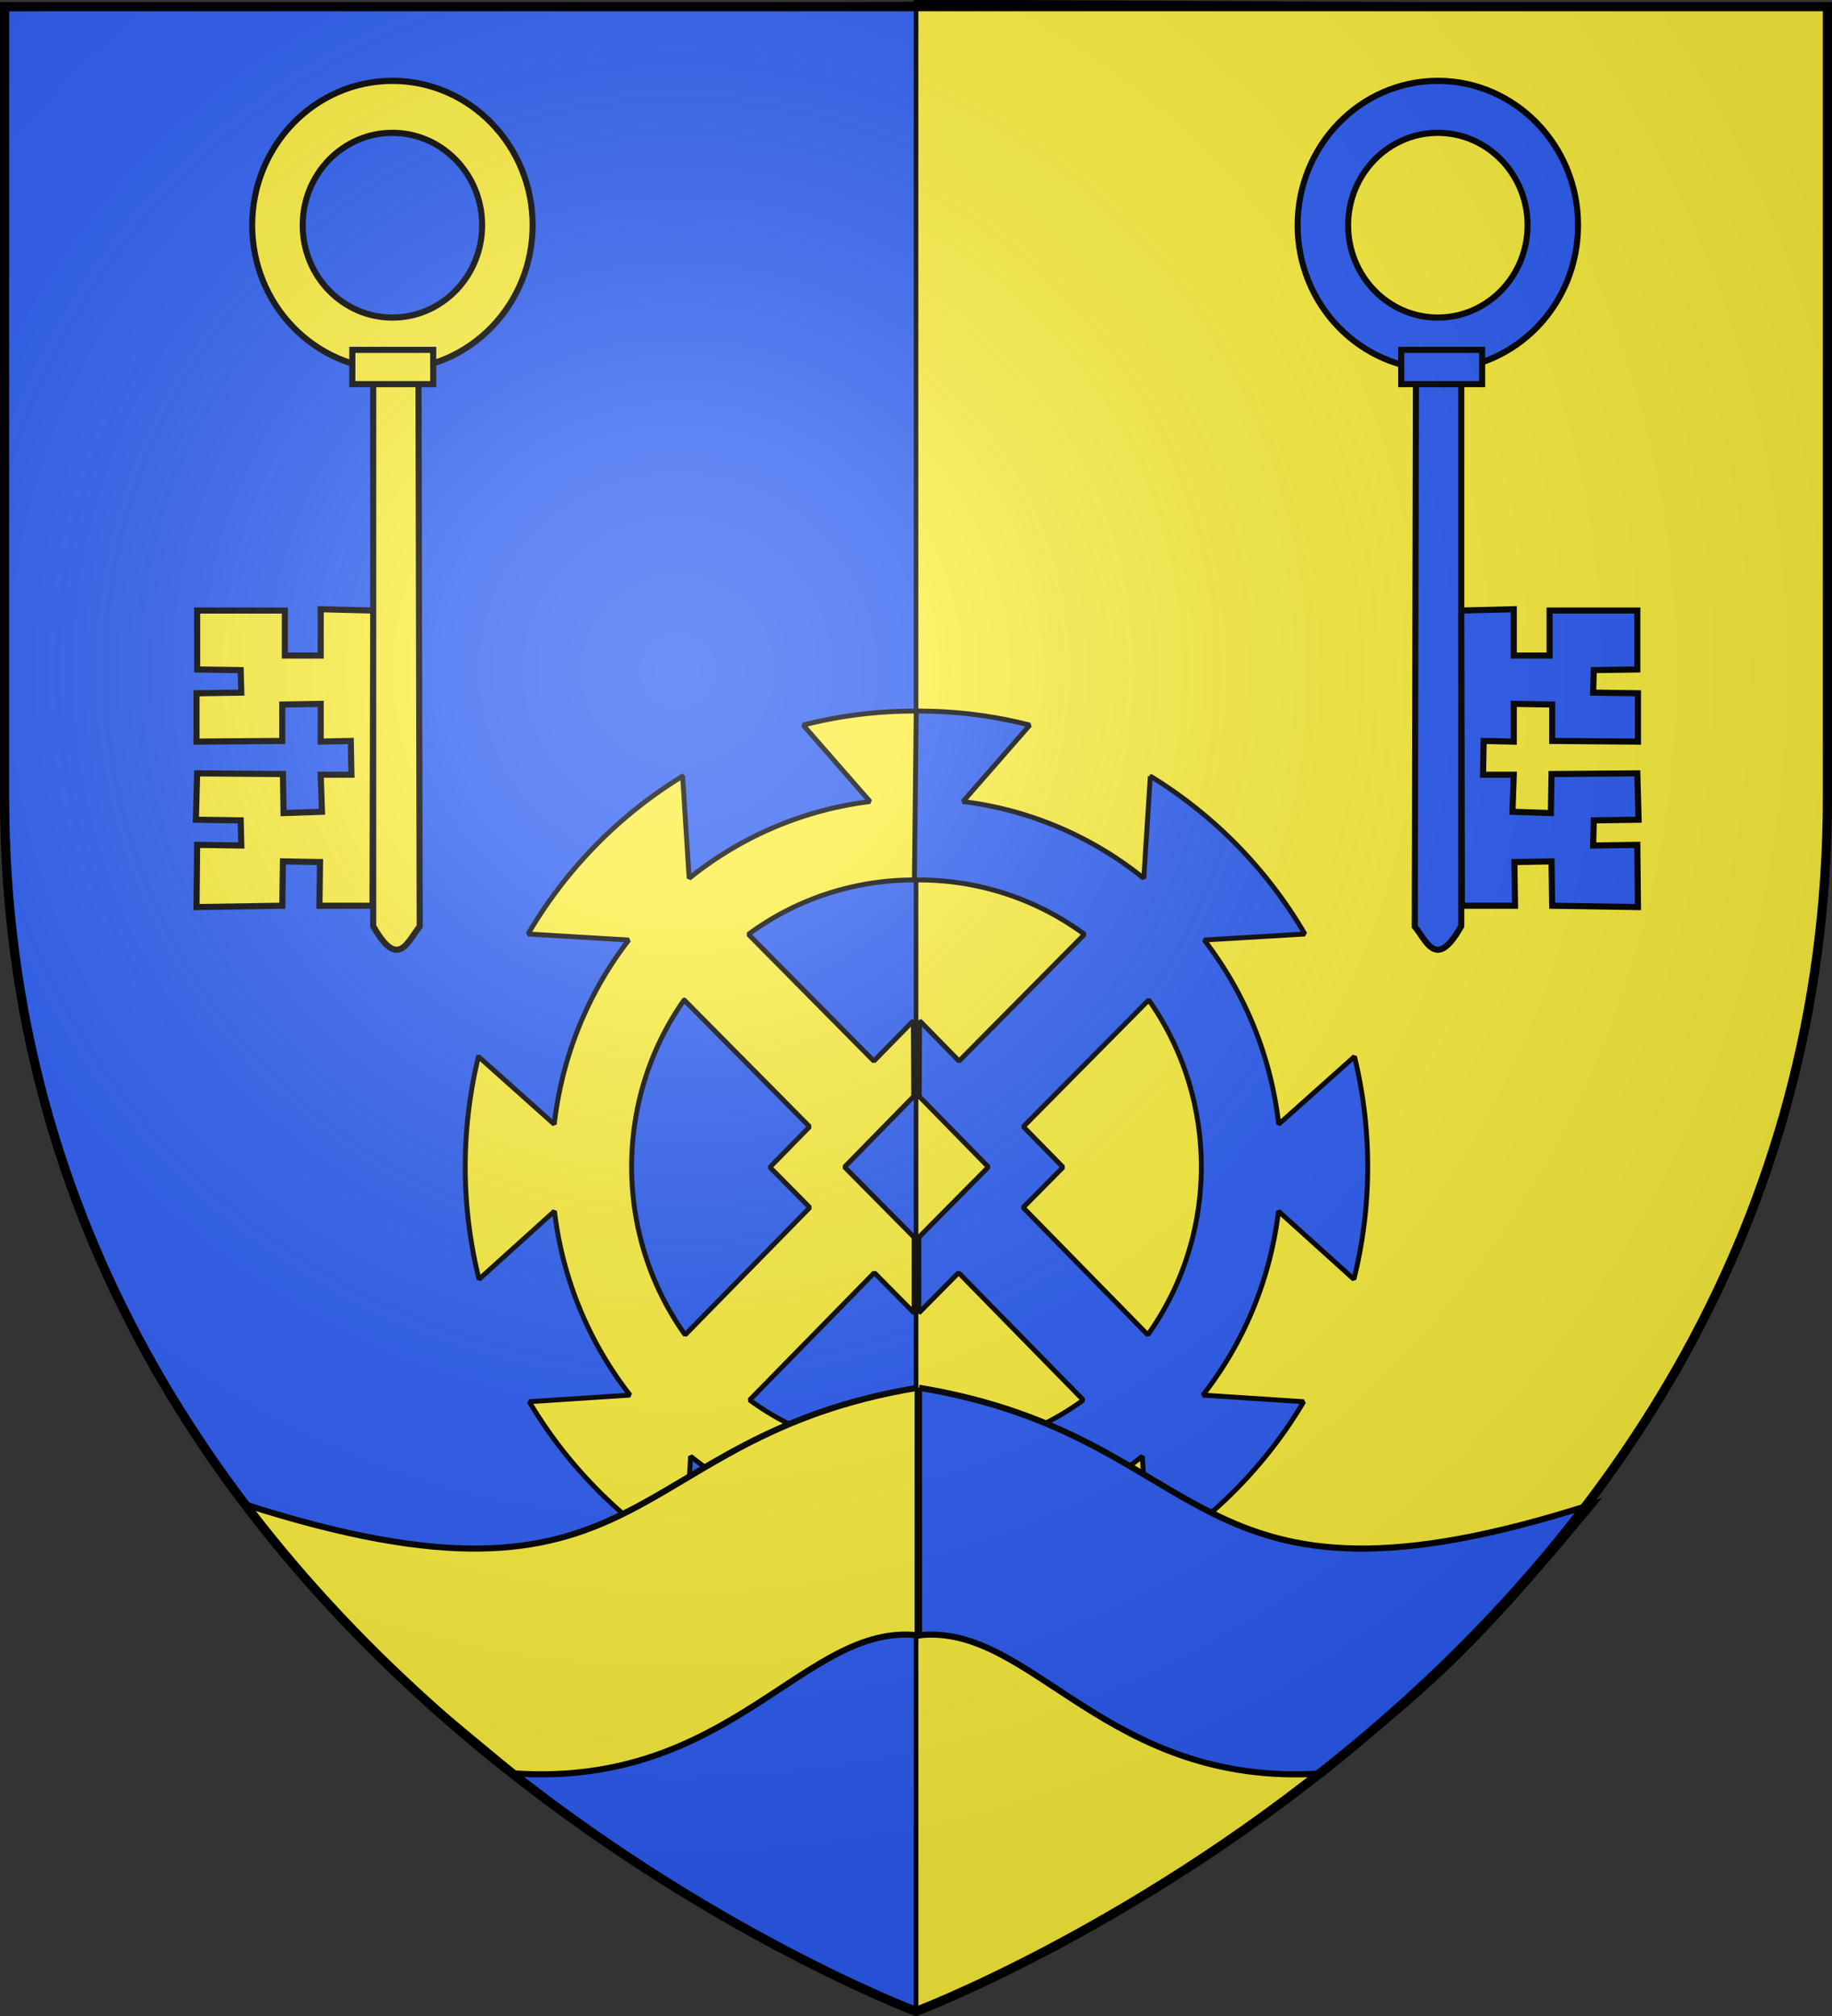 <svg xmlns="http://www.w3.org/2000/svg" xmlns:xlink="http://www.w3.org/1999/xlink" height="660" width="600" version="1.0"><rect width="100%" height="100%" fill="#333333" stroke="none"/><defs><linearGradient id="b"><stop style="stop-color:white;stop-opacity:.314" offset="0"/><stop offset=".19" style="stop-color:white;stop-opacity:.251"/><stop style="stop-color:#6b6b6b;stop-opacity:.125" offset=".6"/><stop style="stop-color:black;stop-opacity:.125" offset="1"/></linearGradient><linearGradient id="a"><stop offset="0" style="stop-color:#fd0000;stop-opacity:1"/><stop style="stop-color:#e77275;stop-opacity:.659" offset=".5"/><stop style="stop-color:black;stop-opacity:.323" offset="1"/></linearGradient><linearGradient id="i"><stop style="stop-color:#fff;stop-opacity:1" offset="0"/><stop style="stop-color:#fff;stop-opacity:1" offset="1"/></linearGradient><linearGradient id="d"><stop style="stop-color:white;stop-opacity:1" offset="0"/><stop style="stop-color:white;stop-opacity:1" offset="1"/></linearGradient><linearGradient id="e"><stop offset="0" style="stop-color:white;stop-opacity:0"/><stop offset="1" style="stop-color:black;stop-opacity:.646"/></linearGradient><linearGradient id="c"><stop offset="0" style="stop-color:white;stop-opacity:.314"/><stop style="stop-color:white;stop-opacity:.251" offset=".19"/><stop offset=".6" style="stop-color:#6b6b6b;stop-opacity:.125"/><stop offset="1" style="stop-color:black;stop-opacity:.125"/></linearGradient><linearGradient id="f"><stop style="stop-color:#fd0000;stop-opacity:1" offset="0"/><stop offset=".5" style="stop-color:#e77275;stop-opacity:.659"/><stop offset="1" style="stop-color:black;stop-opacity:.323"/></linearGradient><linearGradient id="g"><stop offset="0" style="stop-color:white;stop-opacity:.314"/><stop style="stop-color:white;stop-opacity:.251" offset=".19"/><stop offset=".6" style="stop-color:#6b6b6b;stop-opacity:.125"/><stop offset="1" style="stop-color:black;stop-opacity:.125"/></linearGradient><linearGradient id="h"><stop offset="0" style="stop-color:#fff;stop-opacity:.314"/><stop offset=".19" style="stop-color:#fff;stop-opacity:.251"/><stop offset=".6" style="stop-color:#6b6b6b;stop-opacity:.125"/><stop offset="1" style="stop-color:#000;stop-opacity:.125"/></linearGradient><radialGradient xlink:href="#b" id="j" gradientUnits="userSpaceOnUse" gradientTransform="matrix(1.353 0 0 1.349 -77.63 -85.747)" cx="221.445" cy="226.331" fx="221.445" fy="226.331" r="300"/></defs><g style="display:inline"><path style="fill:#fcef3c;fill-opacity:1;fill-rule:evenodd;stroke:#000;stroke-width:1.5;stroke-linecap:butt;stroke-linejoin:miter;stroke-miterlimit:4;stroke-opacity:1;stroke-dasharray:none" d="M300 658.5V.59l298.5 1.586v258.552C598.5 546.18 300 658.5 300 658.5z"/><path style="fill:#2b5df2;fill-opacity:1;fill-rule:evenodd;stroke:#000;stroke-width:1.5;stroke-linecap:butt;stroke-linejoin:miter;stroke-miterlimit:4;stroke-opacity:1;stroke-dasharray:none;display:inline" d="M300 659.25V1.34L1.5 2.925v258.552C1.5 546.93 300 659.25 300 659.25z"/><g style="stroke:#000;stroke-opacity:1;stroke-width:2;stroke-miterlimit:4;stroke-dasharray:none"><g style="display:inline;stroke:#000;stroke-opacity:1;stroke-width:2;stroke-miterlimit:4;stroke-dasharray:none"><g style="fill:#e20909;fill-opacity:1;stroke:#000;stroke-width:2.957;stroke-miterlimit:4;stroke-opacity:1;stroke-dasharray:none"><g style="stroke:#000;stroke-opacity:1;stroke-width:2.957;stroke-miterlimit:4;stroke-dasharray:none"><path style="fill:#fcef3c;fill-opacity:1;fill-rule:evenodd;stroke:#000;stroke-width:2.957;stroke-linecap:butt;stroke-linejoin:miter;stroke-miterlimit:4;stroke-opacity:1;stroke-dasharray:none" d="M1294.685 417.214c-3.021-.155-6.676 2.718-11.582 11.384v276.754c17.613.135 11.348 1.516 21.943-.306l.624-276.615c-3.537-4.333-6.57-10.992-10.985-11.217zM1282.783 438.457h-25.78l.311 21.092-18.015.32-.31-21.412-41.62-.64.31 30.041 21.431-.32-.31 12.145-21.742.32.62 22.37 41.621-.32.31-18.855 18.637.64-.621 17.896h14.908l-.31 16.299-14.598-.32v18.217l-18.636-.32v-17.577l-41.62-.32v23.33l21.741.32-.31 10.865-21.121.32v28.443h42.552v-21.732h17.394v22.371l25.469-.64-.31-142.533z" transform="matrix(.675 0 0 -.678 -743.866 593.796)"/><g style="fill:#fcef3c;stroke:#000;stroke-opacity:1;stroke-width:3.368;stroke-miterlimit:4;stroke-dasharray:none"><path d="M280 356.72c-43.332 0-78.5 35.167-78.5 78.5 0 43.331 35.168 78.5 78.5 78.5s78.5-35.169 78.5-78.5c0-43.333-35.168-78.5-78.5-78.5zm0 28.266c27.732 0 50.233 22.5 50.233 50.233 0 27.733-22.5 50.233-50.233 50.233-27.732 0-50.233-22.5-50.233-50.233 0-27.732 22.5-50.233 50.233-50.233z" style="fill:#fcef3c;fill-opacity:1;stroke:#000;stroke-width:3.368;stroke-miterlimit:4;stroke-opacity:1;stroke-dasharray:none;display:inline" transform="matrix(.585 0 0 .602 -35.284 -188.276)"/></g><path style="fill:#fcef3c;fill-opacity:1;stroke:#000;stroke-width:2.957;stroke-miterlimit:4;stroke-opacity:1;stroke-dasharray:none" transform="matrix(.675 0 0 .678 -743.866 593.796)" d="M1272.97-706.863h39.25v16.545h-39.25z"/><path d="M1799.442 417.214c3.02-.155 6.675 2.718 11.582 11.384v276.754c-17.613.135-11.348 1.516-21.943-.306l-.624-276.615c3.537-4.333 6.57-10.992 10.985-11.217zM1811.344 438.457h25.78l-.311 21.092 18.015.32.31-21.412 41.62-.64-.31 30.041-21.431-.32.31 12.145 21.742.32-.621 22.37-41.62-.32-.31-18.855-18.637.64.621 17.896h-14.909l.311 16.299 14.598-.32v18.217l18.636-.32v-17.577l41.62-.32v23.33l-21.741.32.31 10.865 21.121.32v28.443h-42.552v-21.732h-17.394v22.371l-25.469-.64.31-142.533z" style="fill:#2b5df2;fill-opacity:1;fill-rule:evenodd;stroke:#000;stroke-width:2.957;stroke-linecap:butt;stroke-linejoin:miter;stroke-miterlimit:4;stroke-opacity:1;stroke-dasharray:none" transform="matrix(.675 0 0 -.678 -743.866 593.796)"/><g style="fill:#2b5df2;stroke:#000;stroke-opacity:1;stroke-width:3.368;stroke-miterlimit:4;stroke-dasharray:none"><path style="fill:#2b5df2;fill-opacity:1;stroke:#000;stroke-width:3.368;stroke-miterlimit:4;stroke-opacity:1;stroke-dasharray:none;display:inline" d="M280 356.72c-43.332 0-78.5 35.167-78.5 78.5 0 43.331 35.168 78.5 78.5 78.5s78.5-35.169 78.5-78.5c0-43.333-35.168-78.5-78.5-78.5zm0 28.266c27.732 0 50.233 22.5 50.233 50.233 0 27.733-22.5 50.233-50.233 50.233-27.732 0-50.233-22.5-50.233-50.233 0-27.732 22.5-50.233 50.233-50.233z" transform="matrix(-.585 0 0 .602 634.71 -188.276)"/></g><path transform="matrix(-.675 0 0 .678 -743.866 593.796)" style="fill:#2b5df2;fill-opacity:1;stroke:#000;stroke-width:2.957;stroke-miterlimit:4;stroke-opacity:1;stroke-dasharray:none" d="M-1821.157-706.863h39.25v16.545h-39.25z"/></g></g></g></g><path style="opacity:1;fill:#fcef3c;fill-opacity:1;fill-rule:nonzero;stroke:#000;stroke-width:1.601;stroke-linecap:square;stroke-linejoin:miter;stroke-miterlimit:1;stroke-dasharray:none;stroke-dashoffset:0;stroke-opacity:1" d="m700.257-169.046-.45 58.38-18.572.143-.143 18.57-58.343.45c6.7-39.46 38.045-70.833 77.508-77.543zM648.7-10.34a91.379 91.379 0 0 1-26.182-51.13l58.343-.45-.144 18.528 17.555-17.472.25-32.373 32.377-.25 17.473-17.554-18.49.143.452-58.38c20.297 3.138 38.34 12.866 51.895 26.95l38.776-39.412a145.558 145.558 0 0 0-29.468-23.134l-2.31 33.17c-16.75-13.147-37.208-21.806-59.59-24.27l22.214-25.108a147.324 147.324 0 0 0-36.121-4.199 149.258 149.258 0 0 0-36.232 4.758l21.87 24.767c-22.43 2.819-43.012 11.815-59.972 25.235l-1.798-33.22a152.356 152.356 0 0 0-51.548 51.544l33.224 1.797c-13.435 16.962-22.423 37.567-25.238 60.009l-24.81-21.87c-3 11.602-4.62 23.711-4.717 36.188-.096 12.478 1.337 24.605 4.158 36.16l25.152-22.295c2.468 22.403 11.137 42.903 24.312 59.667l-33.255 2.31a145.63 145.63 0 0 0 22.58 28.931Z" transform="rotate(-45.152 1059.15 651.811)"/><path d="m807.56-61.173-58.381.141-.242 18.57-18.57.046-.76 58.34c39.495-6.491 71.034-37.67 77.953-77.097zM648.584-10.457a91.379 91.379 0 0 0 50.99 26.453l.76-58.34-18.529.046L699.37-59.76l32.374-.079.422-32.374 17.645-17.38-.24 18.488 58.38-.142c-3.03-20.314-12.662-38.409-26.673-52.037l39.617-38.567a145.558 145.558 0 0 1 22.977 29.59l-33.182 2.135c13.059 16.82 21.61 37.322 23.954 59.718l25.226-22.082a147.324 147.324 0 0 1 4.007 36.144 149.258 149.258 0 0 1-4.95 36.206l-24.65-22.002c-2.938 22.415-12.044 42.949-25.553 59.838l33.21 1.973a152.356 152.356 0 0 1-51.816 51.275l-1.621-33.233c-17.033 13.345-37.685 22.224-60.142 24.92l21.737 24.925c-11.616 2.939-23.734 4.495-36.212 4.525-12.477.03-24.597-1.467-36.137-4.35L700.17 42.7c-22.39-2.587-42.843-11.365-59.537-24.629l-2.487 33.243a145.63 145.63 0 0 1-28.81-22.734Z" style="opacity:1;fill:#2b5df2;fill-opacity:1;fill-rule:nonzero;stroke:#000;stroke-width:1.601;stroke-linecap:square;stroke-linejoin:miter;stroke-miterlimit:1;stroke-dasharray:none;stroke-dashoffset:0;stroke-opacity:1" transform="rotate(-45.152 1059.15 651.811)"/><g style="display:inline;stroke:#000;stroke-opacity:1;stroke-width:2;stroke-miterlimit:4;stroke-dasharray:none"><path d="M636.482 720.236c-97.692 16.127-86.08 81.329-220.719 38.062 44.312 53.846 57.064 61.759 88.64 88.201 71.086 4.755 95.06-49.355 132.08-45.22v-81.043z" style="fill:#fcef3c;fill-opacity:1;fill-rule:evenodd;stroke:#000;stroke-width:2;stroke-linecap:butt;stroke-linejoin:miter;stroke-miterlimit:4;stroke-opacity:1;stroke-dasharray:none;display:inline" transform="translate(-335.941 -265.91)"/></g><g style="display:inline;stroke:#000;stroke-opacity:1;stroke-width:2;stroke-miterlimit:4;stroke-dasharray:none;fill:#2b5df2"><path style="fill:#2b5df2;fill-opacity:1;fill-rule:evenodd;stroke:#000;stroke-width:2;stroke-linecap:butt;stroke-linejoin:miter;stroke-miterlimit:4;stroke-opacity:1;stroke-dasharray:none;display:inline" d="M636.482 720.236c-97.692 16.127-86.08 81.329-220.719 38.062 44.312 53.846 57.064 61.759 88.64 88.201 71.086 4.755 95.06-49.355 132.08-45.22v-81.043z" transform="matrix(-1 0 0 1 937.482 -265.91)"/></g></g><path d="M300 658.5s298.5-112.32 298.5-397.772V2.176H1.5v258.552C1.5 546.18 300 658.5 300 658.5z" style="opacity:1;fill:url(#j);fill-opacity:1;fill-rule:evenodd;stroke:none;stroke-width:1px;stroke-linecap:butt;stroke-linejoin:miter;stroke-opacity:1"/><path d="M300 658.5S1.5 546.18 1.5 260.728V2.176h597v258.552C598.5 546.18 300 658.5 300 658.5z" style="opacity:1;fill:none;fill-opacity:1;fill-rule:evenodd;stroke:#000;stroke-width:3;stroke-linecap:butt;stroke-linejoin:miter;stroke-miterlimit:4;stroke-dasharray:none;stroke-opacity:1"/></svg>